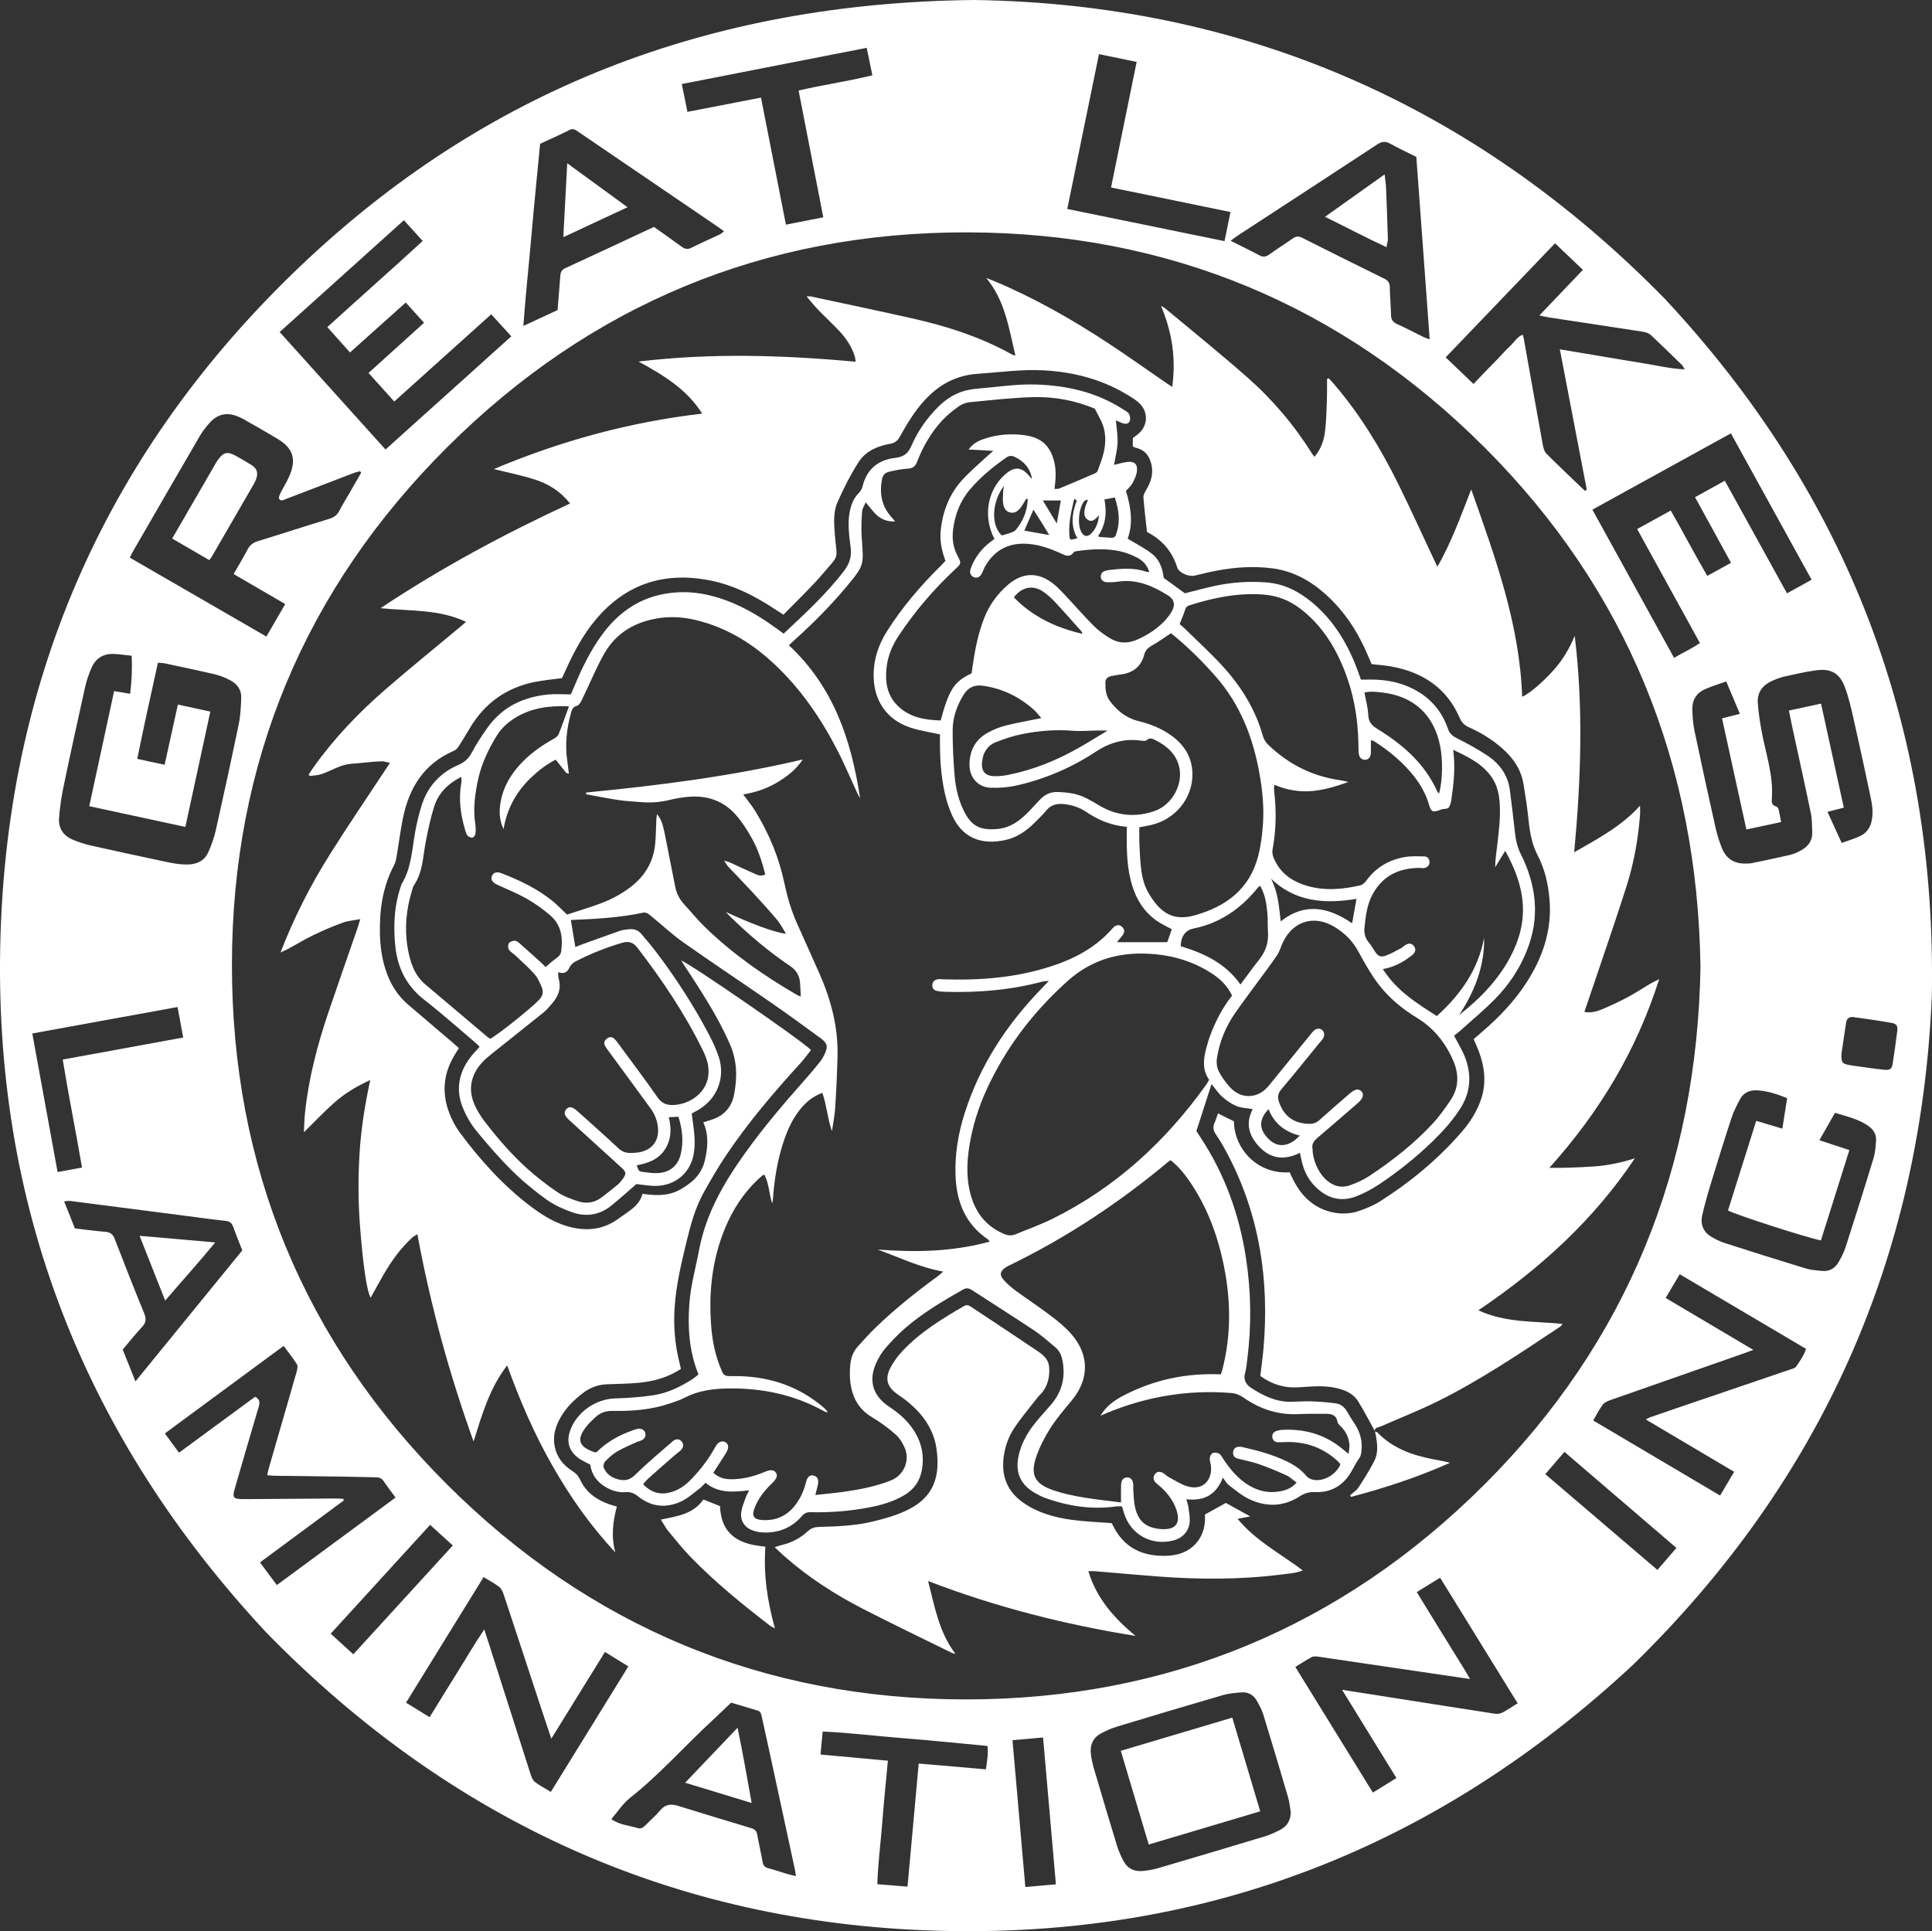 <?xml version="1.0" encoding="UTF-8"?> <svg xmlns="http://www.w3.org/2000/svg" id="Layer_1" width="594.77" height="594.59" viewBox="0 0 594.77 594.59"><rect x="0" y="0" width="594.77" height="594.59" fill="#333333" stroke="none"/><path d="M423.3,440.69c-1.71-3.06-3.3-6.18-5.15-9.16-1.67-2.7-4.46-3.73-7.45-4.31-3.67-.7-7.33-.32-11-.08-4.32,.28-8.19-.93-11.71-3.51,.33-2.81,.73-5.57,.97-8.34,1.83-20.9-1.11-40.95-10.93-59.72-1.11-2.12-2.29-4.22-3.65-6.19-.88-1.27-1.08-2.38-.44-3.76,.4-.86,.66-1.78,1.02-2.81,1.72,.85,3.33,1.65,4.91,2.43,.07,8.55,7.33,16.4,17.14,15.69,.42,.87,.84,1.81,1.32,2.72,2.5,4.74,6.09,8.18,11.42,9.5,3.02,.75,6.06,.63,8.97-.43,2.09-.76,4.2-1.61,6.07-2.8,9.37-5.94,17.85-12.95,25.14-21.34,2.58-2.98,4.7-6.26,5.99-10.03,1.73-5.09,1.16-10.08-.71-14.99-.45-1.19-1-2.34-1.54-3.6,1.51-1.32,3.02-2.62,4.5-3.94,5.02-4.52,9.46-9.53,12.92-15.36,4.34-7.33,6.66-15.18,5.93-23.78-.4-4.74-1.46-9.36-3.66-13.56-2.03-3.89-2.51-8-2.95-12.22-.34-3.25-.87-6.48-1.4-9.71-.73-4.47-3.14-7.97-6.47-10.91-3.08-2.72-6.54-4.87-10.28-6.54-1.4-.63-2.27-1.46-2.89-2.9-4.04-9.35-11.55-14.16-21.3-15.88-1.88-.33-3.79-.45-5.82-.68-.28-.66-.6-1.38-.9-2.11-3.04-7.32-7.18-13.91-13.11-19.26-4.73-4.27-10.11-7.29-16.52-8.12-5.67-.74-11.33-.38-16.95,.67-2.35,.44-4.68,1.02-7.01,1.57-1.74,.41-4.84-.86-5.35-2.51-1.58-5.13-4.9-8.69-9.31-10.93-.4-3.73-.83-7.2-1.1-10.68-.05-.69,.39-1.49,.78-2.14,1.41-2.33,2.29-4.78,1.78-7.52-.52-2.78-1.91-4.9-4.89-5.59-.3-.07-.58-.24-.93-.39v-2.62c.55-.4,1.09-.76,1.58-1.16,3.21-2.66,3.3-7.05,.16-9.81-.78-.68-1.67-1.24-2.54-1.79-8.1-5.13-17.04-7.53-26.53-8.06-6.81-.38-13.55,.6-20.33,1.05-8.26,.55-14.07,4.75-18.77,10.97-1.97,2.6-3.64,5.45-5.23,8.3-.73,1.3-1.47,2.01-3.01,2.28-3.88,.69-7.56,2.23-9.72,5.6-2.51,3.92-4.64,8.12-6.52,12.39-1.36,3.1-1.08,6.58-.82,9.94,.65,8.11,1.62,5.82-3.8,12.19-3.72,4.36-7.94,8.29-12.02,12.5-.99-.63-1.72-1.07-2.43-1.55-6.44-4.29-13.26-7.75-20.94-9.14-13.62-2.47-25.13,1.32-34.19,11.94-4.08,4.78-7,10.29-9.56,16-.36,.79-.73,1.58-1.06,2.29-2.9,.4-5.69,.62-8.42,1.18-8.69,1.77-15.34,6.48-19.89,14.13-1.18,1.99-2.38,3.98-3.64,5.92-.32,.5-.87,.94-1.42,1.18-9.24,4-13.78,11.52-15.65,20.98-.77,3.91-1.27,7.88-1.94,11.81-.14,.85-.38,1.72-.78,2.48-3.45,6.55-4.45,13.61-4.31,20.89,.07,3.76,.56,7.48,1.71,11.09,1.37,4.28,3.59,8,7.05,10.93,4.57,3.88,9.13,7.78,13.69,11.67,.6,.51,1.18,1.04,1.87,1.65-.42,.67-.79,1.26-1.16,1.86-3.69,5.91-4.24,12.13-1.63,18.56,.77,1.91,1.75,3.8,2.97,5.45,6.3,8.52,13.34,16.35,21.82,22.79,3.97,3.01,8.19,5.6,13.16,6.64,4.92,1.03,9.54,.36,13.71-2.6,.98-.69,1.95-1.39,2.94-2.08,2.05-1.44,3.97-2.98,4.71-5.75,4.05,.57,7.99,.75,11.67-1.36,3.6-2.06,6.5-4.58,7.5-8.85,.92-3.95,1.33-7.85-.45-11.79,.97-.31,1.79-.57,2.61-.84,3.74-1.23,6.08-3.78,6.84-7.63,1.05-5.27,.98-10.45-1.22-15.51-2.4-5.51-5.37-10.71-8.55-15.79-2.12-3.38-4.33-6.71-6.51-10.07,2.34,.67,36.67,24.29,39.99,27.56-1.06,1.33-2.08,2.76-3.25,4.04-8.19,8.99-16.08,18.23-22.87,28.34-2.45,3.64-4.65,7.45-6.8,11.28-2.6,4.63-4.03,9.69-5.28,14.84-1.65,6.83-3.31,13.64-3.79,20.7-.39,5.8,.08,11.48,1.5,17.1,.15,.61,.28,1.23,.43,1.89-3.99,2.61-8.34,3.83-12.91,4.26-3.34,.32-6.7,.33-10.05,.48-2.64,.12-4.98,1.01-7.08,2.6-2.77,2.09-5.23,4.49-6.96,7.51-1.58,2.75-2.49,5.68-1.87,8.94,.65,3.36,2.59,5.81,5.39,7.59,1.12,.71,1.9,1.52,2.47,2.75,1.78,3.86,4.98,6.14,8.89,7.52,.74,.26,1.5,.45,2.4,.72-1.24,4.72-1.81,9.36-.46,14.12-7.66-8.17-14.01-17.23-19.51-26.93-5.48-9.66-9.89-19.81-13.79-30.65-5.53,7.18-7.78,15.32-10.35,23.42-7.46-20.73-13.25-41.87-17.3-63.82-.66,.44-1.19,.71-1.62,1.09-3.52,3.21-6.26,7.04-8.65,11.13-1.4,2.41-2.72,4.86-4.11,7.34-1.21-1.97-2.4-10.59-3.28-22.08-.57-7.43-.59-14.85-.14-22.28,.45-7.48,1.61-14.88,3.3-22.67-4.31,1.99-7.97,4.21-11.17,7.06-3.13,2.8-6.03,5.86-9.26,9.04,.11-2.06,.13-4.01,.33-5.94,1.12-10.7,3.84-21.03,7.28-31.19,2.92-8.62,5.95-17.2,8.92-25.8,.25-.74,.46-1.49,.82-2.69-2.04,.39-3.81,.49-5.4,1.08-3.06,1.12-6.08,2.41-9.02,3.83-2.59,1.24-5.05,2.76-7.57,4.13-.67,.36-1.38,.66-2.57,1.23,4.25-10.95,9.32-20.87,15.27-30.31,5.91-9.38,12.16-18.55,18.42-28.05-.85-.18-1.73-.55-2.6-.51-2.23,.08-4.45,.34-6.67,.54-1.27,.11-2.55,.18-3.81,.39-.92,.16-1.84,.45-2.71,.8-1.78,.71-3.48,1.61-5.29,2.22-1.15,.39-2.43,.39-3.66,.57-.09-.16-.17-.32-.26-.48,.47-.7,.92-1.42,1.41-2.11,6.34-8.91,13.83-16.78,22.06-23.93,7.54-6.55,15.32-12.84,22.99-19.24,.6-.5,1.2-1.02,1.97-1.69-8.3-3.96-17.13-3.26-26.31-4.22,18.82-12.52,38.17-22.88,58.34-32.23-2.93-3.7-6.57-5.99-10.7-7.33-4.07-1.32-8.3-2.15-12.74-3.27,20.58-8.67,41.76-14.47,64.12-17.07-4.87-7.67-12.11-11.93-19.61-16.03,22.26-2.67,44.44-2.01,66.86,.06-.11-.68-.14-1.2-.29-1.67-.98-3.12-2.78-5.74-5.01-8.07-2.05-2.14-4.22-4.15-6.27-6.27-1.15-1.19-2.18-2.5-3.56-4.1,.76,0,1.03-.05,1.28,0,10.38,2.23,20.78,4.4,31.14,6.73,10.71,2.41,21.11,5.74,30.76,11.11,.25,.14,.55,.18,1.13,.37-2.04-8.43-3.17-16.91-8.98-23.87,.78,.29,1.56,.57,2.33,.89,12.42,5.21,24.09,11.83,35.31,19.23,5.87,3.87,11.61,7.95,17.4,11.93,.64,.44,1.3,.87,2.21,1.47,1.17-8.67,.02-16.73-3.45-24.91,.62,.31,.88,.39,1.07,.55,8.46,7.07,17.06,13.99,25.34,21.27,7.84,6.89,14.57,14.81,20.12,23.68,.16,.26,.37,.49,.7,.93,2.01-2.34,2.92-5.02,3.26-7.83,.38-3.08,.44-6.2,.56-9.31,.09-2.28,.04-4.56,.06-6.84,.18-.06,.36-.12,.55-.18,.56,.62,1.14,1.23,1.68,1.87,8,9.35,14.33,19.79,19.76,30.79,3.64,7.38,7.04,14.87,10.54,22.31,.4,.86,.81,1.71,1.44,3.02,2.26-3.94,3.98-7.73,5.59-11.57,1.64-3.89,3.1-7.86,4.82-12.23,7.42,20.97,14.92,41.54,15.68,63.84,2.11-.82,6.4-4.52,9.68-8.19,2.79-3.12,4.91-6.65,6.5-10.58,2.7,22.1,1.94,44.17-.16,66.66,7.42-4.25,14.59-8.04,20.27-14.35,0,.99,.06,1.98-.01,2.97-.57,7.43-1.9,14.75-4.15,21.84-3.18,10.04-6.65,19.99-10.01,29.98-.96,2.86-1.95,5.72-2.97,8.72,2.03,.33,3.74-.12,5.32-.77,2.72-1.12,5.39-2.39,8-3.77,2.4-1.27,4.66-2.79,7-4.17,.73-.43,1.51-.77,2.72-1.39-7.01,22.03-18.38,40.94-33.82,58.1,4.81,.05,9.13-.14,13.46-.41,4.4-.27,8.64-1.19,12.87-2.52-12.68,18.98-29.18,33.97-48.18,46.79,8.4,3.91,17.16,3.31,25.93,4.18-.31,.38-.45,.65-.67,.8-12.38,8.23-24.69,16.58-38.05,23.17-5.65,2.78-11.54,5.08-17.3,7.63-.72,.32-1.88,.21-1.82,1.51l.07-.07Z" fill="#fff"></path><path d="M215.03,423.18c-2.92-7.23-3.35-14.53-2.8-21.93,.42-5.59,1.97-10.99,3-16.47,2.11-11.14,7.6-20.59,14.05-29.62,5.73-8.01,12.09-15.5,18.63-22.85,1.54-1.73,3.02-3.51,4.47-5.32,.59-.74,1.08-1.59,1.49-2.45,1.1-2.31,.84-3.37-1.25-4.9-4.98-3.62-9.94-7.27-14.99-10.77-9.07-6.28-18.27-12.37-27.27-18.73-3.64-2.57-6.9-5.67-10.38-8.48-.49-.4-1.29-.81-1.84-.69-7.3,1.57-14.72,1.97-22.15,2.27-.07,0-.14,.07-.24,.12,.44,2.67,.89,5.34,1.37,8.21,.63-.25,1.27-.52,1.92-.75,3.97-1.43,7.94-2.88,11.94-4.27,.82-.28,1.72-.34,2.59-.44,1.52-.17,2.85,.21,3.87,1.43,1.47,1.79,3.01,3.53,4.41,5.37,6.11,8.03,11.58,16.48,16.29,25.4,1.19,2.25,2.29,4.59,3.1,7,2.16,6.46-.46,13.05-6.35,16.47-.62,.36-1.26,.68-1.94,1.05,.3,2.46,.71,4.89,.86,7.33,.1,1.74,.04,3.53-.27,5.24-1.05,5.71-5.56,9.57-11.44,9.72-2.13,.05-4.26-.37-6.19-.56-2.55,2.21-5.03,4.45-7.61,6.56-3.64,2.98-7.83,3.66-12.18,2.12-2.75-.98-5.53-2.23-7.89-3.92-3.74-2.7-7.36-5.67-10.63-8.92-3.91-3.87-7.54-8.05-11.02-12.32-1.73-2.13-3.16-4.65-4.17-7.21-2.16-5.49-1.15-10.67,2.41-15.34,.82-1.08,1.79-2.04,2.85-3.24-.49-.46-.95-.96-1.47-1.4-5.19-4.39-10.26-8.92-15.62-13.09-5.34-4.16-8.1-9.59-8.84-16.13-.73-6.49-.4-12.93,1.79-19.17,.03-.08,.03-.16,.07-.23,3.03-4.93,3.24-10.58,4.2-16.06,.46-2.67,1.13-5.31,1.9-7.9,1.81-6.02,5.67-10.32,11.42-12.8,1.95-.84,3.22-2.03,4.21-3.93,1.36-2.61,3.01-5.09,4.72-7.49,4.56-6.42,11.03-9.53,18.71-10.26,2.29-.22,4.61-.03,6.97-.03,.43-.97,.75-1.68,1.05-2.4,2.3-5.55,4.9-10.93,8.45-15.82,4.84-6.67,11.07-11.24,19.31-12.73,6.46-1.17,12.73-.31,18.85,1.94,5.75,2.11,10.94,5.23,15.85,8.85,.64,.47,1.29,.93,2.01,1.45,6.59-6.19,13.19-12.23,18.64-19.39,1.64-2.15,2.33-4.33,1.99-7.11-.45-3.62-1-7.29-.29-10.98,.43-2.26,1.23-4.27,2.88-5.93,.47-.48,.89-1.14,1.04-1.78,1.23-5.35,4.76-8.29,10-8.91,2.63-.31,4-1.27,5.05-3.69,1.99-4.56,4.83-8.64,8.4-12.16,3.24-3.2,6.98-5.06,11.65-5.45,6.13-.5,12.22-1.5,18.4-1.3,9.5,.31,18.52,2.36,26.63,7.57,.67,.43,1.49,.8,1.89,1.43,.37,.57,.49,1.51,.3,2.17-.25,.88-1.17,1.05-2,.81-.75-.22-1.46-.6-2.3-.95,.2,2.37,.61,4.63,.52,6.87-.1,2.26-.69,4.5-1.09,6.84,1.41-.32,2.77-.75,4.16-.91,2.08-.24,3.11,.65,2.9,2.73-.13,1.29-.72,2.58-1.34,3.75-.47,.89-1.31,1.59-2.05,2.45,1.5,4.93,2.3,9.92,.53,14.69,2.64,1.62,5.29,2.94,7.57,4.73,2.35,1.85,3.21,4.69,3.52,7.35,2.22,1.62,4.26,3.1,6.52,4.75,2.65-.66,5.65-1.48,8.68-2.16,5.41-1.22,10.91-1.62,16.44-1.19,5.29,.41,9.82,2.68,13.86,6,6.87,5.65,11.22,13.01,14.26,21.24,.3,.82,.58,1.64,.95,2.68,.63,0,1.24,.01,1.85,0,3.95-.1,7.82,.31,11.55,1.7,6.53,2.43,11.11,6.84,13.4,13.44,.52,1.5,1.37,2.22,2.76,2.92,3.27,1.64,6.52,3.4,9.55,5.45,3.71,2.51,6.18,6,6.76,10.59,.57,4.51,1.13,9.03,1.62,13.55,.24,2.17,.8,4.21,1.78,6.17,2.23,4.46,3.74,9.13,4.2,14.15,.49,5.38-.4,10.5-2.38,15.47-2.24,5.65-5.58,10.63-9.82,14.93-3.41,3.46-7.18,6.58-10.8,9.84-.53,.48-1.11,.89-1.79,1.43,.32,.59,.63,1.11,.91,1.66,.83,1.63,1.8,3.22,2.45,4.92,2.15,5.57,1.75,10.93-1.55,16.02-2.41,3.72-5.35,6.96-8.52,10.03-5.07,4.9-10.57,9.29-16.43,13.19-2.17,1.45-4.54,2.7-6.98,3.64-5.07,1.96-9.41,.41-13.01-3.43-1.89-2.02-3.06-4.47-3.71-7.16-.21-.85-.38-1.71-.62-2.8-4.69,2.34-8.96,1.95-12.59-1.96-3.11-3.35-4.23-7.09-1.94-11.51-1.75-.3-3.45-.32-4.91-.91-1.59-.64-3.08-1.67-4.38-2.81-1.23-1.08-2.16-2.51-3.38-3.98-1.57,4.86-3.08,9.54-4.66,14.44,.3,.48,.71,1.16,1.15,1.81,7.55,11.37,12.06,23.9,14.12,37.35,1.6,10.41,1.71,20.84,.38,31.28-.17,1.35-.28,2.72-.65,4.02-.57,2.02,.16,3.53,1.74,4.56,3.78,2.47,7.78,4.44,12.47,4.36,2.08-.04,4.16-.22,6.23-.14,2.54,.1,5.09,.28,7.6,.65,1.45,.21,2.58,1.18,3.35,2.5,.75,1.3,1.53,2.58,2.36,3.83,1.66,2.49,2.38,5.22,2.07,8.18-.08,.78-.19,1.68-.63,2.27-1.33,1.79-2.15,3.9-3.44,5.66-2.47,3.37-5.99,5.04-10.17,4.85-1.85-.09-3.25,.32-4.82,1.33-4.96,3.2-10.29,3.33-15.54,.82-2.27-1.08-4.24-2.8-6.28-4.32-.62-.46-.99-1.24-1.8-2.28-2.12,5.54-6.01,7.22-11.24,6.66,.26,.96,.53,1.69,.64,2.45,.2,1.41,.47,2.85,.41,4.26-.13,2.99-2.1,5.21-5.02,5.97-6.79,1.76-13.22-1.83-15.25-8.52-.18-.61-.36-1.22-.58-1.98-.51,0-1.05-.06-1.57,0-7.61,1.09-14.97-.02-22.14-2.61-.9-.32-1.76-.77-2.6-1.22-5.09-2.74-6.83-6.81-5.36-12.44,.82-3.14,2.31-5.97,4.26-8.52,1.65-2.15,3.47-4.17,5.28-6.2,3.69-4.12,4.86-8.86,3.73-14.24-.33-1.56-1.05-2.86-2.25-3.85-2.09-1.73-4.12-3.57-6.38-5.07-6.32-4.21-12.74-8.25-19.1-12.39-.95-.62-1.74-.82-2.83-.2-6.26,3.55-12.46,7.22-17.91,11.97-2.16,1.88-4.16,3.98-6.03,6.15-1.13,1.31-2.03,2.88-2.76,4.46-2.45,5.33-1.08,10.1,3.81,13.36,2.61,1.75,5.04,3.69,6.92,6.22,2.95,3.96,4.19,8.32,3.33,13.29-.6,3.5-2.38,6.03-5.36,7.81-3.41,2.05-7.17,3.11-11.03,3.84-5.91,1.12-11.88,1.59-17.89,1.44-1.14-.03-1.89,.3-2.64,1.17-3.19,3.69-7.31,5.31-12.15,5.06-1.1-.06-2.23-.29-3.25-.7-2.46-.99-3.72-3.15-3.27-5.76,.25-1.47,.86-2.89,1.36-4.32,.23-.66,.59-1.27,1.04-2.19-4.81,.56-9.38,1.01-13.43-2.31-.62,.6-1.18,1.27-1.85,1.77-1.84,1.38-3.59,3.01-5.64,3.97-4.64,2.15-9.21,1.71-13.27-1.57-1.19-.96-2.34-1.43-3.9-1.3-2.11,.18-4.12-.42-5.96-1.49-2.72-1.57-4.44-3.84-4.84-6.96-1.13-.61-2.23-1.1-3.23-1.75-3.3-2.15-4.28-5.26-2.91-8.95,2.1-5.62,7.85-9.53,13.82-9.7,3.9-.11,7.82-.4,11.68-.97,4.31-.64,8.22-2.53,11.9-4.85,.66-.42,1.26-.95,2.04-1.56Zm4.61,30.33c1.83,1.48,3.17,1.95,5.69,1.93,3.49-.02,6.79-.89,9.99-2.22,1.91-.79,2.84-.74,3.5,.14,.7,.93,.34,1.9-1.23,3.41-2.33,2.24-4.3,4.75-5.4,7.82-.77,2.17-.07,3.2,2.21,3.39,4.32,.36,7.84-1.18,10.47-4.63,1.62-2.13,2.66-4.53,3.3-7.12,.38-1.53,1.16-2.15,2.24-1.94,1.2,.23,1.72,1.26,1.38,2.82-.21,.96-.47,1.92-.79,3.18,3.07-.34,5.77-.57,8.44-.94,5.07-.71,10.1-1.65,14.88-3.56,3.95-1.58,5.92-6.19,4.17-10.1-.67-1.5-1.62-3.03-2.83-4.09-2.21-1.93-4.61-3.71-7.13-5.2-3.23-1.92-5.27-4.59-6.23-8.14-.74-2.73-.8-5.52-.51-8.33,.21-2.05,.94-3.88,2.33-5.41,1.83-2.01,3.63-4.05,5.59-5.93,5.95-5.71,12.38-10.85,19.04-15.7,.53-.38,1-.84,1.63-1.38-7.29-1.3-13.59-4.41-20.19-6.79,11.6,.89,23.06,.7,34.5-2.44-.3-.37-.4-.59-.57-.7-6.97-4.73-9.67-11.58-9.96-19.7-.23-6.55,.83-12.89,2.8-19.1,4.68-14.78,12.96-27.35,23.68-38.41,.65-.67,1.29-1.36,2.25-2.38-.99,.12-1.52,.11-2.01,.24-9.81,2.62-19.82,3.43-29.94,3.13-.8-.02-1.6-.09-2.38-.23-.97-.18-1.57-.77-1.55-1.82,.01-.99,.72-1.72,1.84-1.83,.55-.06,1.12,.03,1.68,.04,9.79,.33,19.49-.29,29.01-2.82,8.79-2.33,16.9-5.89,23.03-12.95,.1-.12,.21-.24,.33-.34,.95-.76,1.76-.76,2.57,0,.77,.72,.83,1.55,.1,2.56-.5,.69-1.07,1.32-1.72,2.11h15.5c.45-1.28,.96-2.73,1.39-3.98-1.62-.89-3.16-1.58-4.52-2.52-4.59-3.17-7.01-7.74-8.25-13.05-1.06-4.56-1.13-9.18-1.09-13.82,0-.68,0-1.36,0-2.14-4.78-.39-8.75-2.08-12.47-4.59-2.13-1.44-4.59-2.22-7.2-2.43-2.03-.16-3.75,.32-5.12,1.98-1.17,1.41-2.49,2.71-3.8,3.99-2.44,2.37-5.21,4.28-8.57,5.06-7.49,1.73-13.47-.52-16.64-7.62-.68-1.53-1.27-3.11-1.71-4.72-1.54-5.67-1.99-11.47-2-17.32,0-1.01,0-2.02,0-2.81-3.24-.72-6.19-1.14-8.97-2.05-8.93-2.94-12.15-10.46-11.34-18.55,.42-4.15,1.91-7.89,4.13-11.37,4.67-7.32,10.27-13.86,16.43-19.95,.5-.49,.97-1.01,1.44-1.51-1.14-3.09-1.79-6.13-1.47-9.29,.61-5.96,2.69-11.37,6.79-15.8,2.32-2.51,4.97-4.73,7.47-7.08,.49-.46,1.02-.89,1.94-1.7-2.77-.15-5.02-.27-7.62-.41,1.34-1.81,2.94-2.65,4.66-3.24,4.15-1.42,8.41-1.77,12.77-1.14,4.95,.72,7.7,3.2,8.92,8.05,.69,2.75,.49,5.51,.11,8.46,.6-.04,1.09,.04,1.48-.13,3.68-1.53,7.36-3.09,11.02-4.68,.33-.14,.68-.47,.8-.8,.63-1.72,1.3-3.44,1.75-5.21,.93-3.67,.84-7.28-.99-10.71-.55-1.03-1.09-2.08-1.66-3.18-6.01-2.51-12.39-3.72-18.89-3.55-6.54,.17-13.06,.94-19.58,1.56-1.15,.11-2.39,.57-3.33,1.23-1.81,1.29-3.59,2.69-5.1,4.31-3.46,3.72-5.98,8.09-7.81,12.82-.58,1.5-1.41,2.04-3,2.12-1.89,.09-3.78,.52-5.64,.94-1.25,.28-1.96,1.11-2.2,2.5-.74,4.26-.04,8.1,2.9,11.4,.36,.4,.69,.82,1.18,1.4-2.18,.1-3.94-.54-5.34-1.69-1.35-1.11-2.35-2.63-3.71-4.21-.4,.98-1.04,1.89-1.11,2.83-.19,2.53-.3,5.09-.14,7.62,.55,8.73,1.15,8.59-4.64,15.5-4.83,5.77-10.11,11.12-15.7,16.15-.69,.62-1.35,1.25-2.07,1.92,13.82,12.84,19.24,29.31,21.92,47.05-.55-.79-.91-1.66-1.3-2.52-1.91-4.13-3.68-8.34-5.77-12.37-5.07-9.78-11.23-18.79-19.32-26.37-5.9-5.53-12.54-9.87-20.27-12.44-4.92-1.63-9.94-2.5-15.11-1.73-7.25,1.07-13.24,4.41-16.93,10.87-2.57,4.49-4.51,9.33-6.78,13.99-.4,.81-.94,1.95-1.64,2.14-1.3,.34-1.59,1.18-1.86,2.18-1.38,4.9-1.89,9.87-1.14,14.93,.18,1.22,.31,2.45,.47,3.81-.42-.14-.71-.14-.83-.29-1.06-1.29-2.08-2.6-3.21-4.03-2.86,1.42-5.36,3.38-7.66,5.59-4.51,4.32-7.36,9.55-8.4,15.79-1.06-2.22-1.34-4.45-1.12-6.77,.47-4.88,2.58-9.01,5.77-12.65,2.98-3.41,6.59-6.02,10.53-8.23,.66-.37,1.47-.87,1.74-1.51,1.14-2.77,2.1-5.62,3.21-8.65-6-.24-11.54,.44-16.57,3.56-2.27,1.41-4.25,3.19-5.64,5.46-2.54,4.16-4.64,8.47-5.72,13.33-1.03,4.67-1.62,9.26-.9,14,.14,.94,.16,1.92,.04,2.86-.05,.45-.47,1.1-.85,1.2-.43,.12-1.11-.15-1.47-.48-.38-.35-.58-.94-.74-1.47-1.49-4.87-2.21-9.81-1.28-14.89,.09-.52,.01-1.07,.01-1.84-4.11,2.05-7.07,4.98-8.4,9.21-1.08,3.41-1.81,6.94-2.51,10.46-.93,4.66-.88,9.57-3.7,13.73-.3,.45-.42,1.03-.58,1.57-1.77,5.74-2.36,11.58-1.37,17.52,.72,4.3,1.95,8.44,5.47,11.42,6.41,5.42,12.82,10.84,19.24,16.25,.24,.2,.53,.34,.77,.49,3.28-1.95,12.51-9.42,15-12,1.08-1.12,1.42-2.38,.88-3.72-.59-1.46-1.25-3.01-2.27-4.17-1.84-2.09-3.96-3.92-5.98-5.84-.63-.6-1.49-1.04-1.93-1.75-.3-.49-.32-1.47-.01-1.94,.31-.47,1.16-.75,1.79-.78,.47-.03,1.04,.38,1.45,.74,2.28,2,4.52,4.03,6.77,6.06,.5,.45,.95,.96,1.29,1.3,1.24-1.03,2.23-1.95,3.34-2.72,.77-.54,1.32-1.13,1.46-2.06,.63-4.26,.05-8.23-3.39-11.17-2.23-1.91-4.67-3.65-7.22-5.1-2.91-1.65-6.04-2.9-9.08-4.3-1.48-.68-2.07-1.64-1.6-2.72,.44-1.02,1.45-1.37,2.84-.84,5.69,2.19,11.16,4.8,15.92,8.68,1.47,1.2,2.77,2.6,4.34,4.08,3.26-1.07,6.62-2.07,9.91-3.27,3.54-1.29,6.87-3.02,9.86-5.36,4.31-3.37,6.87-7.74,7.38-13.2,.24-2.54,.24-5.1,.36-7.65,.02-.49,.13-.97,.19-1.46,.87,1.04,1.39,2.11,1.71,3.23,.43,1.53,.74,3.1,1.05,4.67,.97,4.85,1.89,9.71,2.87,14.56,.4,1.99,1.3,3.76,2.69,5.27,2.16,2.36,4.18,4.85,6.47,7.07,8.47,8.24,18.1,14.95,28.29,20.87,.25,.15,.53,.23,1.18,.51-.08-1.64-.1-2.96-.22-4.28-.19-2.18-1.12-3.82-3.04-5.11-6.71-4.53-12.86-9.75-18.64-15.42-.4-.39-.76-.82-1.14-1.22,7.71,3.57,14.89,6.29,18.51,6.7-.99-1.57-1.74-3.08-2.79-4.32-2.52-2.99-5.16-5.89-7.81-8.76-2.33-2.53-4.75-4.97-7.1-7.48-.53-.57-.91-1.28-1.36-1.92,1.12,.16,1.89,.58,2.69,.94,2.32,1.07,4.63,2.15,6.97,3.17,.93,.4,1.94,.71,3,.08-.97-3.86-2.17-7.6-4.08-11.02-1.39-2.49-2.95-4.96-4.81-7.12-3.8-4.4-8.8-6.22-14.59-5.75-1.82,.15-3.66,.41-5.44,.86-3.06,.78-6.13,1.06-9.27,.79-2.31-.2-4.63-.29-6.92-.63-3.37-.5-6.71-1.19-10.06-1.8,.01-.18,.03-.36,.04-.53,22.22-2.16,44.34-4.93,66.69-10.17-2.36,3.47-5.23,5.52-8.32,7.31-3.1,1.8-6.47,2.86-10.03,3.45,1.31,1.78,2.59,3.31,3.63,5,4.28,6.92,7.37,14.34,9.05,22.31,.88,4.16,2.05,8.21,3.76,12.1,2.32,5.26,4.72,10.49,7.04,15.75,3.58,8.13,5.8,16.58,5.56,25.54-.14,5.27-.38,10.53-.72,15.79-.15,2.41-.65,4.79-.99,7.18-1.38-3.86-1.6-7.89-2.95-11.79-3.15,1.15-5.38,3.13-7.24,5.59-2.05,2.7-3.45,5.74-4.54,8.94-1.98,5.78-2.98,11.75-3.41,17.83-.04,.58-.17,1.15-.25,1.72-1-2.98-.96-6.12-2.41-8.88-.32,.12-.49,.14-.6,.23-.49,.41-.97,.83-1.44,1.27-4.42,4.2-7.65,9.2-9.99,14.79-4.21,10.04-5.23,20.53-4.27,31.26,.36,3.98,1.19,7.89,2.68,11.64,1.13,2.84,1.12,2.84,4.07,2.83,.72,0,1.44-.01,2.16,.01,9.67,.32,18.32,3.36,25.7,9.72,.42,.36,.76,.81,1.21,1.3-.32,.06-.4,.1-.46,.08-.29-.12-.59-.25-.86-.4-9.19-5.06-19.09-7.1-29.52-6.91-4.6,.08-9.07,.67-13.23,2.84-1.41,.73-2.95,1.22-4.46,1.74-5.75,1.98-11.72,2.43-17.74,2.32-2.06-.04-3.77,.56-5.24,1.92-.94,.87-1.88,1.75-2.68,2.73-3.3,4.07-2.6,6.39,2.41,8.09,.14,.05,.31-.02,.59-.04,3.1-3.09,6.9-5.23,11.1-6.7,.53-.18,1.06-.39,1.6-.49,1.06-.19,2.05,.36,2.28,1.26,.25,.98-.13,1.75-.99,2.22-.48,.27-1.06,.35-1.57,.58-2.02,.94-4.11,1.78-6.03,2.9-1.36,.79-2.56,1.9-3.68,3.02-.41,.41-.72,1.37-.53,1.88,.79,2.1,2.5,3.24,4.64,3.75,1.89,.45,3.39,.18,4.96-1.34,3.71-3.62,7.68-6.99,11.61-10.38,1.13-.98,2.21-.8,2.92,.17,.61,.84,.43,1.82-.57,2.73-.53,.48-1.14,.88-1.68,1.35-2.71,2.37-5.42,4.73-8.1,7.13-.58,.51-1.04,1.15-1.64,1.82,2.31,2.31,4.81,3.29,7.92,2.59,2.51-.56,4.58-1.83,6.37-3.61,2.9-2.89,5.42-6.08,7.47-9.63,.28-.48,.53-.99,.85-1.45,.73-1.03,1.78-1.36,2.68-.89,.91,.47,1.16,1.51,.59,2.71-.24,.5-.55,.98-.85,1.45-1.12,1.74-2.24,3.48-3.43,5.33Zm206.04-155.21c4.16,6.68,10.46,10.55,16.64,14.54,7.31-6.6,12.74-14.26,14.57-24.13,.17,8.82-2.95,16.57-7.71,23.83,6.32-4.96,11.83-10.57,15.65-17.66,2.82-5.23,4.39-10.81,3.94-16.79-.43-5.76-2.56-11-5.38-16.13-1.06,1.73-2.08,3.38-3.09,5.04,0-2.53,.42-4.85,.68-7.19,.35-3.17,.76-6.36,.78-9.54,.02-3.59-.24-7.3-2.18-10.42-2.77-4.45-7.32-6.68-12.21-8.99,.7,5.35,.18,10.26-.54,15.16-.14,.92-.33,1.97-.88,2.65-.37,.45-1.42,.34-2.16,.5-.15,.03-.28,.16-.43,.21-2.34,.79-2.77,.63-3.44-1.65-.94-3.19-2.5-6.04-4.54-8.64-3.45-4.39-7.68-7.88-12.36-10.88-.24-.15-.56-.18-1-.31,0,1.52,.07,2.87-.02,4.2-.08,1.14-.89,1.87-1.83,1.83-1.02-.05-1.64-.68-1.81-1.62-.16-.86-.14-1.75-.15-2.63-.09-8.55-1.56-16.84-4.92-24.74-2.92-6.87-6.96-12.93-12.97-17.52-3.38-2.59-7.16-4.07-11.46-4.37-7.8-.56-15.26,.96-22.62,3.3-.76,.24-1.17,.59-1.41,1.4-.44,1.44-1.07,2.82-1.68,4.4,.47,.41,1.09,.89,1.65,1.45,4.04,3.98,8.27,7.79,12.04,12,5.48,6.12,9.73,13.05,11.97,21.08,.26,.94,.87,1.9,1.58,2.59,6.28,6.06,13.72,9.8,22.41,10.98,.61,.08,1.2,.27,2.29,.51-3.76,1.38-7.11,2.33-10.57,2.73-4.18,.48-8.25-.18-12.13-1.85-.1,.36-.18,.52-.18,.67,0,.4,0,.8,.04,1.2,.72,6.07,.62,12.11-.5,18.13-.15,.79,.04,1.74,.35,2.5,1.92,4.65,5.64,7.25,10.29,8.6,5.44,1.58,10.93,1.11,16.36-.15,.74-.17,1.48-.9,1.96-1.56,2.95-4.01,6.96-6.33,11.78-7.16,1.94-.34,3.98-.23,5.97-.19,.99,.02,1.58,.72,1.61,1.75,.03,1-.69,1.74-1.81,1.85-.47,.04-.96-.08-1.43-.07-6.1,.1-10.97,2.32-14.11,7.84-1.89,3.32-2.28,6.93-2.67,10.58-.19,1.75,.26,3.29,1.43,4.66,.67,.79,1.17,1.71,1.74,2.58,.98,1.5,1.73,1.94,3.39,1.36,1.64-.58,3.16-1.49,4.7-2.3,.56-.3,1.01-.79,1.57-1.1,.86-.48,1.71-.4,2.36,.4,.63,.79,.62,1.64-.06,2.4-.37,.41-.83,.74-1.28,1.08-2.4,1.79-5.02,3.11-8.21,3.65Zm-65.32,58.92c-.35,.22-.49,.3-.61,.4-15.08,12.62-31.35,23.4-49.06,32-.36,.17-.72,.35-1.05,.57-1.78,1.17-2.04,2.35-.61,3.94,1.11,1.24,2.41,2.34,3.75,3.33,3.61,2.64,7.36,5.1,10.92,7.81,2.21,1.68,4.41,3.5,6.21,5.59,5.55,6.44,5.39,13.95-.07,20.45-2.26,2.69-4.54,5.4-6.44,8.34-1.71,2.66-3.2,5.55-4.27,8.53-2.09,5.83-.68,8.67,5.18,10.67,2.93,1,6.01,1.64,9.07,2.17,3.82,.66,7.7,1.03,11.73,1.56,0-2.06-.05-3.8,.02-5.54,.06-1.38,.73-2.09,1.79-2.14,1.17-.05,1.87,.72,1.96,2.2,.03,.56-.04,1.12,0,1.68,.15,1.74,.16,3.53,.53,5.22,.98,4.44,3.51,6.48,8.06,6.79,4.5,.3,6.09-1.76,4.66-6.04-.13-.38-.28-.75-.44-1.11-1.01-2.22-2.47-4.1-4.27-5.73-.53-.48-1.11-.92-1.62-1.42-.81-.78-.89-1.68-.27-2.59,.57-.84,1.53-.97,2.55-.36,.61,.37,1.12,.92,1.75,1.26,1.89,1,3.73,2.25,5.76,2.84,5.13,1.49,7.81-2.5,7.15-6.63-.11-.71-.39-1.43-.3-2.12,.06-.55,.44-1.32,.88-1.5,.56-.23,1.43-.16,1.96,.15,.57,.33,.93,1.07,1.32,1.66,1.85,2.83,3.96,5.42,6.75,7.39,2.77,1.95,5.81,3.04,9.22,2.76,2.38-.2,4.67-.74,6.6-2.88-1.16-.83-2.09-1.75-3.21-2.26-2.75-1.25-5.56-2.42-8.41-3.42-2.1-.73-4.32-1.13-6.48-1.7-1.09-.29-1.6-1.01-1.43-2.14,.15-1.03,.85-1.54,2.07-1.51,.24,0,.48,.04,.71,.09,4.69,1.04,9.31,2.3,13.66,4.38,2.32,1.11,4.44,2.5,6.1,4.54,.49,.6,1.4,1.04,2.19,1.18,3.17,.58,6.98-1.67,8.26-4.73-.08-.14-.13-.3-.23-.41-.21-.24-.43-.48-.66-.69-4.46-4.09-9.75-5.96-15.77-5.81-.88,.02-1.76,.1-2.63,.06-.9-.05-1.5-.58-1.64-1.47-.15-1,.32-1.71,1.29-2.01,.53-.16,1.09-.3,1.64-.33,6.8-.38,12.98,1.3,18.35,5.62,.61,.49,1.22,.98,2.2,1.78,.11-1.26,.34-2.17,.24-3.05-.24-2.03-1.08-3.82-2.54-5.3-.44-.45-1.03-.95-1.12-1.5-.34-2.07-1.76-2.49-3.48-2.49-2.87,0-5.75-.04-8.62,.09-6.25,.29-11.83-1.58-16.88-5.11-1.16-.81-2.34-1.28-3.73-1.39-13.23-1.06-25.96,1.06-38.21,6.11-.69,.28-1.37,.58-2.05,.88,1.68-2.84,4.13-4.64,6.82-6.07,9.45-4.99,19.55-7.12,30.25-6.66,.18-.58,.36-1.11,.5-1.64,2.77-10.9,2.55-21.84,.21-32.76-1.91-8.9-5.08-17.31-10.24-24.88-1.67-2.45-3.53-4.73-5.93-6.65Zm18.94-50.7c-1.68-3.48-4.29-5.67-7.27-7.46-6.33-3.8-13.24-5.43-20.58-5.47-8.65-.04-16.24,2.58-22.78,8.45-9.94,8.91-18.01,19.2-23.88,31.18-2.72,5.54-4.8,11.31-5.97,17.38-1.06,5.44-1.52,10.92-.22,16.39,1.42,5.94,4.65,10.42,10.41,12.89,1.25,.54,2.41,.66,3.67,.13,3.75-1.58,7.61-2.92,11.25-4.72,19.49-9.63,34.97-23.89,47.51-41.49,.27-.38,.48-.82,.79-1.35-2.19-3.1-1.76-6.47-.84-9.86,.36-1.31,.72-2.62,1.2-3.88,1.65-4.35,3.76-8.45,6.71-12.19Zm24.75,46.98c.02,3.35,1.53,7.04,3.75,9.3,2.2,2.23,4.86,3.18,7.86,2.11,2.09-.74,4.16-1.69,6-2.91,7-4.66,13.62-9.83,19.35-16.01,2.05-2.21,3.83-4.71,5.52-7.21,2.57-3.81,2.69-7.9,.9-12.09-2.38-5.59-6.01-10.14-11.24-13.33-4.69-2.86-8.86-6.32-12.13-10.74-2.27-3.06-4.13-6.43-5.94-9.75-1.78-3.27-4.22-5.6-7.21-7.44-6.36-3.91-12.91-1.86-16.05,4.87-.57,1.22-.91,2.58-1.64,3.69-1.63,2.46-3.43,4.8-5.17,7.19-2.59,3.55-5.25,7.05-7.76,10.65-2.96,4.25-4.91,8.97-5.67,14.1-.19,1.26,0,2.79,.57,3.91,.89,1.76,2.12,3.4,3.44,4.88,3.4,3.81,8.64,3.61,11.88-.34,4.25-5.2,8.48-10.41,12.72-15.61,.4-.49,.78-1.02,1.25-1.45,.82-.75,1.93-.8,2.59-.15,.73,.72,.72,1.6,.28,2.43-.29,.56-.76,1.02-1.17,1.51-3.89,4.77-7.72,9.58-11.71,14.27-1.1,1.29-1.22,2.45-.72,3.92,1.49,4.35,4.53,6.57,9.17,6.72,1.27,.04,2.28-.28,3.25-1.15,3.08-2.78,6.24-5.49,9.38-8.21,1.57-1.36,2.7-1.55,3.55-.66,.91,.95,.55,2.19-1.07,3.6-4.17,3.61-8.32,7.24-12.53,10.8-1.08,.91-1.65,1.9-1.46,3.1Zm-232.22-54.19c.06,.92,0,1.5,.16,2.02,.86,2.91-.08,5.35-1.94,7.53-.88,1.03-1.76,2.09-2.81,2.94-5.22,4.22-10.51,8.35-15.73,12.56-1.36,1.1-2.75,2.24-3.81,3.6-2.96,3.78-3.53,7.99-1.51,12.38,.79,1.73,1.81,3.39,2.97,4.9,4,5.2,8.28,10.18,13.17,14.57,2.91,2.6,6,5.04,9.24,7.21,1.95,1.31,4.27,2.17,6.53,2.88,2.46,.77,4.92,.41,7.06-1.2,1.65-1.25,3.3-2.53,4.88-3.86,.67-.56,1.24-1.25,1.75-1.96,1.09-1.55,.96-2.09-.47-3.38-5.39-4.89-10.77-9.78-16.14-14.69-1.46-1.34-1.7-2.3-.9-3.25,.85-1.01,1.9-.87,3.47,.54,4.22,3.79,8.48,7.55,12.62,11.43,1.09,1.03,2.25,1.45,3.63,1.45,1.03,0,2.09-.05,3.1-.27,3.71-.79,5.75-3.51,5.47-7.29-.17-2.27-.95-4.34-2.32-6.2-4.31-5.86-8.6-11.73-12.89-17.6-.38-.52-.77-1.03-1.08-1.58-.54-.93-.19-1.69,.59-2.29,.73-.56,1.51-.59,2.19,.03,.52,.48,.95,1.07,1.38,1.65,4.02,5.47,8.13,10.89,12,16.47,1.35,1.95,3,2.42,5.09,2.31,.71-.04,1.43-.15,2.13-.32,4.43-1.06,9.45-5.08,8.31-11.9-.28-1.7-.99-3.38-1.76-4.94-5.5-11.15-12.42-21.4-19.98-31.25-1.34-1.74-2.75-2.1-4.75-1.51-5,1.47-9.8,3.4-14.42,5.79-.71,.37-1.42,1.08-1.75,1.8-.7,1.49-1.66,2.08-3.47,1.43Zm188.67-104.35c-2.1,1.37-3.91,2.69-5.86,3.78-1.26,.71-2.04,1.47-2.43,2.96-.9,3.4-3.27,5.37-6.8,5.9-1.11,.16-2.22,.31-3.31,.55-1,.22-1.77,.75-1.8,1.93-.04,2.03,.11,4.04,1.36,5.72,2.25,3.02,5.07,5.29,8.82,6.21,3.6,.88,7.01,2.23,10.04,4.39,3.99,2.84,6.44,6.65,6.57,11.65,.2,7.61-5.27,14.34-12.91,16-1.07,.23-2.16,.42-3.44,.66,0,1.61-.05,3.12,.01,4.62,.09,2.31,.19,4.63,.41,6.93,.28,2.96,.83,5.92,2.31,8.5,3.66,6.37,7.7,8.9,14.29,7.07,9.55-2.65,16.89-8.02,19.54-18.14,.84-3.22,1.27-6.58,1.5-9.91,.36-5.11-.13-10.21-1.01-15.27-1.96-11.22-5.89-21.52-13.53-30.22-4.23-4.81-8.75-9.3-13.79-13.35Zm-61.4,12.38c.16-1.15,.31-2.17,.46-3.2,.69-4.67,1.66-9.27,3.36-13.69,1.58-4.12,4.1-7.59,7.43-10.44,4.48-3.84,9.34-3.93,13.94-.26,1.43,1.14,2.68,2.51,3.93,3.85,2.85,3.03,5.57,6.18,8.5,9.11,1.45,1.45,3.17,2.69,4.93,3.77,2.7,1.66,5.59,1.73,8.49,.43,3.01-1.35,5.79-3.08,8.11-5.46,.94-.96,1.82-2.04,2.48-3.21,1.16-2.03,.79-3.72-1.21-4.96-4.69-2.89-9.62-5.09-15.38-4.19-1.1,.17-2.23,.2-3.35,.17-1.16-.03-1.91-.75-1.92-1.71,0-1.04,.61-1.6,1.56-1.84,.31-.08,.62-.17,.94-.21,3.82-.43,7.64-.8,11.39,.5,.27,.09,.57,.08,1.04,.14-.63-2.16-1.98-3.54-3.68-4.43-1.68-.87-3.5-1.59-5.35-1.99-4.35-.94-8.74-.66-13.12-.06-.38,.05-.91,.11-1.09,.36-1.23,1.75-2.58,1.01-4.01,.35-3.13-1.44-6.37-2.59-9.84-2.9-5.81-.53-10.3,1.63-13.31,6.67-.45,.75-.72,1.6-1.11,2.38-.6,1.18-1.52,1.6-2.52,1.17-.97-.42-1.4-1.4-.95-2.62,1.15-3.14,3.04-5.78,5.66-7.88,.55-.44,1.12-.85,1.66-1.26-3.56-6.79-2.21-14.98,3.2-19.79,2.97-2.64,5.27-2.46,7.69,.62,.16,.2,.35,.38,.68,.73-.49-3.18-2.34-5.41-5.33-6.82-1-.47-1.77-.38-2.65,.24-4.08,2.85-7.89,5.99-11.13,9.79-3.06,3.59-4.62,7.81-5.2,12.41-.34,2.74,.01,5.41,1.33,7.91,1.29,2.45,1.25,2.45-.86,4.42-6.5,6.09-12.25,12.82-17.18,20.25-2.02,3.04-3.4,6.3-3.78,9.98-.46,4.41,.2,8.52,3.52,11.71,3.67,3.53,8.33,4.32,13.15,4.43,2.62-9.62,4.17-11.98,9.51-14.48Zm21.47,13.76c-.85-.96-1.51-1.87-2.32-2.6-4.47-3.97-9.62-6.49-15.58-7.36-2.71-.4-4.69,.55-6.07,2.84-1.98,3.27-3.29,6.83-3.32,10.62-.04,4.78,.21,9.58,.61,14.35,.31,3.66,1.15,7.26,2.78,10.6,2.13,4.37,4.63,6.32,10.68,5.65,3.6-.4,6.4-2.36,8.87-4.83,1.36-1.35,2.61-2.81,3.94-4.19,1.45-1.51,3.23-2.4,5.33-2.33,1.74,.05,3.51,.2,5.21,.56,2.84,.61,5.29,2.16,7.77,3.63,5.32,3.15,11.04,3.69,16.84,1.71,5.78-1.97,9.24-8.76,7.53-14.29-1.11-3.61-3.75-5.84-6.99-7.49-.92-.47-1.79-1.01-2.83-.09-.33,.29-1.07,.24-1.6,.17-5.16-.76-9.76,.55-14.08,3.39-7.47,4.92-15.6,8.41-24.32,10.39-2.61,.59-5.39,.81-8.07,.71-3.83-.14-6.46-3.12-6.49-6.96-.04-4.43,1.78-7.92,5.74-10.05,1.67-.9,3.48-1.66,5.32-2.12,3.54-.88,7.15-1.51,11.06-2.31Zm61.31,82.01c2.05-2.73,3.85-5.26,5.78-7.69,1.97-2.49,2.91-5.23,2.69-8.42-.14-1.99,0-4-.2-5.97-.28-2.82-.66-5.65-2.25-8.34-.35,.33-.59,.5-.78,.73-5.18,6.42-11.61,10.83-19.8,12.49-2.41,.49-3.82,2.52-3.84,5.41,7.06,2.16,13.7,5.14,18.39,11.79Zm61.16-58.82c1.08-4.19,1.18-10.28,.3-14.67-1.93-9.55-8.1-15.25-17.77-16.4-1.79-.21-3.59-.44-5.52,.01,.43,2.41,1.08,4.66,1.17,6.94,.09,2.25,1.23,3.3,2.98,4.37,7.81,4.8,14.52,10.7,18.35,19.31,.06,.13,.22,.21,.48,.44Zm-102.02-19.37c-1.12,0-2.27-.01-3.43,0-2.39,.03-4.8,.28-7.18,.08-5.3-.44-10.55-.02-15.72,1.01-2.79,.56-5.54,1.47-8.19,2.53-2.58,1.03-3.88,3.24-4.17,5.97-.3,2.95,.91,4.41,3.88,4.47,1.58,.04,3.19-.19,4.74-.52,7.48-1.57,14.48-4.42,21.11-8.19,3.02-1.71,5.96-3.56,8.95-5.36Zm76.58,51.83c-4.81,.77-9.41,1.08-14,.19-4.7-.91-8.79-3-12.31-6.41,2.15,4.13,2.45,8.62,2.97,13.14,7.67-5.99,14.88-4.25,21.99,.6,.46-2.54,.87-4.86,1.35-7.52Zm-84.35-81.6c-.19-.43-.24-.67-.38-.82-2.71-3.03-5.39-6.1-8.17-9.06-1.14-1.21-2.4-2.37-3.79-3.26-3.1-1.99-6.44-1.22-8.79,1.91,5.79,5.95,12.92,9.35,21.12,11.23Zm-127.36,148.83c.87,3.6,.77,6.93-1.24,9.99-2.04,3.09-5.22,4.18-8.64,4.82,.64,1.68,.61,1.84,1.64,1.99,1.79,.25,3.64,.54,5.41,.35,3.44-.36,5.69-2.41,6.5-5.77,.93-3.86,.51-7.69-.71-11.54-.99,.06-1.84,.1-2.96,.16Zm110.52-190.3c-.16-.04-.31-.08-.47-.12-.58,.92-1.09,1.9-1.75,2.75-.8,1.04-1.82,1.84-3.27,1.47-1.47-.38-1.94-1.63-2.12-2.89-.16-1.16-.02-2.37,.02-3.56,.02-.45,.12-.89,.24-1.71-3.8,4.98-4.02,12.16-.67,15.23,.87-.25,1.8-.47,2.69-.79,.57-.21,1.25-.44,1.61-.88,2.31-2.76,3.56-5.94,3.71-9.51Zm74.11,187.82c-3.11,3.25-3.01,6.32,.21,9.37,2.76,2.62,6.26,2.19,9.4-1.24-4.56-1.12-7.86-3.71-9.61-8.13Zm-50.53-187.73c.83,4.16,.34,7.91-1.92,11.24,.15,.18,.19,.27,.23,.28,.95,.08,1.89,.15,2.84,.23,1.96,.16,2.13,.11,2.71-1.81,1.07-3.55,.49-7.01-.66-10.55-1.14,.22-2.11,.41-3.19,.62Zm-5.03,.07c-.48,.13-.85,.12-1.02,.3-1.85,1.94-2.39,7.41-1,9.75,.78,1.32,1.81,1.52,2.92,.44,1.53-1.48,2.24-3.35,2.46-5.66-1.07,1.06-1.98,2.28-3.4,1.39-1.34-.84-1.21-2.32-.89-3.67,.19-.8,.56-1.56,.92-2.55Zm-19.62,9.53c2.55,.45,5.01,.89,7.68,1.37-.92-1.5-1.7-2.8-2.5-4.08-.76-1.22-1.55-2.43-2.38-3.73-.99,2.26-1.84,4.23-2.8,6.44Zm11.25-9.29h-5.57c1.49,2.44,2.77,4.55,4.31,7.09,.48-2.73,.87-4.89,1.25-7.09Zm4.89,.05c-.23-.19-.47-.37-.7-.56-.1,.3-.22,.6-.3,.91-.86,3.71-1.66,7.42-1.18,11.26,.01,.11,.21,.2,.47,.44,.52-.12,1.17-.27,1.91-.45-2.27-3.94-1.61-7.76-.2-11.6Z" fill="#fff"></path><path d="M370.97,466.29c2.35-1.3,4.35-2.42,6.41-3.56,2.38,1.32,4.87,2.7,7.51,4.16-1.24,.24-2.42,.46-3.89,.74,5.59,6.81,13.18,10.67,20.07,15.9-2.23,.86-4.34,.95-6.4,1.22-12.82,1.65-25.68,1.59-38.54,.6-6.37-.49-12.74-1.07-19.11-1.6-.54-.04-1.09,0-1.97,0,2.56,8.46,8.02,14.53,14.53,19.93-21.71-3.5-42.88-8.83-63.87-16.9,2.07,7.9,3.28,15.62,8.43,22.43-.68-.2-.95-.23-1.17-.34-9.17-4.52-18.39-8.93-27.48-13.61-8.55-4.4-16.6-9.61-23.85-15.97-1.01-.89-1.97-1.83-3.15-2.93,.85-.27,1.42-.48,2.01-.62,3.1-.73,5.87-2.13,8.19-4.29,1.02-.95,2.07-1.29,3.43-1.33,5.6-.15,11.21-.34,16.67-1.68,3.32-.82,6.67-1.74,9.77-3.15,7.74-3.51,11.26-9.13,9.71-19.46-.86-5.69-4.04-10.18-8.37-13.87-1.09-.93-2.28-1.76-3.46-2.58-3.44-2.38-4.16-4.94-2.13-8.62,.96-1.73,2.17-3.37,3.53-4.81,5.43-5.77,12.11-9.87,18.9-13.81,.86-.5,1.49-.27,2.19,.2,6.85,4.55,13.73,9.07,20.54,13.68,1.71,1.16,3.33,2.49,3.51,4.86,.22,2.82-.31,5.41-2.03,7.69-.48,.64-1.12,1.15-1.6,1.78-2.35,3.02-4.82,5.96-6.97,9.12-1.85,2.72-2.97,5.81-3.4,9.13-.75,5.82,1.09,10.56,5.92,13.98,4.55,3.22,9.8,4.66,15.22,5.38,3.94,.53,7.93,.67,12.1,.99,.13,.23,.4,.71,.66,1.21,2.99,5.83,7.92,8.59,14.32,8.85,1.81,.08,3.71-.03,5.45-.48,4.98-1.29,8.1-5.36,8.31-10.48,.03-.63,0-1.27,0-1.78Z" fill="#fff"></path><path d="M203.45,467.87c5.04-1.08,9.91-1.63,13.09-6.19,1.66,.67,3.34,1.34,5.12,2.04,.15,3.69,1.14,6.97,4.13,9.33,2.82,2.22,6.21,2.73,9.84,3.16-.63,8.48,.58,16.7,2.93,25.13-.65-.34-1.06-.48-1.39-.73-8.55-6.56-16.91-13.36-24.44-21.1-2.5-2.56-4.74-5.38-7.03-8.15-.8-.97-1.37-2.12-2.25-3.5Z" fill="#fff"></path><path d="M423.22,440.76c.27,.09,.63,.09,.81,.27,4.7,4.88,10.73,7.01,17.17,8.26,1.71,.33,3.43,.59,5.18,1.09-9.87,4.4-20.04,7.76-30.44,10.48-.11-.16-.22-.31-.33-.47,.88-.79,1.96-1.44,2.59-2.4,1.74-2.65,3.43-5.35,4.88-8.16,1.17-2.27,.99-4.8,.58-7.28-.1-.63-.23-1.25-.36-1.87,0,0-.08,.07-.08,.07Z" fill="#fff"></path><g><path d="M299.97,0c81.81,1.18,153.53,31.7,212.54,91.99,56.4,60.41,83.7,131.96,82.21,214.53-3.38,80.81-34.06,149.45-91.91,205.97-60.54,56.44-132.21,84.48-214.94,81.94-80.84-2.48-149.37-33.96-205.85-91.75C25.67,442.23-2.34,370.68,.15,288.09,2.6,207.22,33.62,138.18,92.08,82.31,149.29,27.65,218.26,.81,299.97,0Zm223.52,297.54c-.92-62.05-22.49-115.84-66.48-159.8-43.81-43.78-97.37-66.1-159.29-66.2-62.2-.1-115.98,22.22-160.04,66.14-43.9,43.75-66.22,97.21-66.28,159.19-.06,62.29,22.1,116.13,66.22,160.17,43.91,43.84,97.56,66.14,159.58,66.19,62.12,.05,115.86-22.29,159.81-66.19,43.87-43.82,65.47-97.46,66.49-159.51ZM57.07,254.6c-10.04-2.17-19.74-4.27-29.59-6.39,2.59-11.97,5.11-23.64,7.65-35.43,1.77,.3,3.3,.56,4.93,.83,.52-3.96,.65-7.73,.48-11.72-1.97-.2-3.7-.46-5.43-.54-3.33-.16-5.72,1.36-7,4.4-.77,1.83-1.45,3.73-1.88,5.66-2.27,10.2-4.51,20.41-6.64,30.65-.68,3.27-1.19,6.6-1.42,9.92-.2,2.97,1.29,5.27,4.06,6.47,1.82,.79,3.73,1.42,5.67,1.86,7.08,1.61,14.19,3.12,21.3,4.63,2.96,.63,5.9,1.37,8.99,1.21,2.74-.14,4.83-1.28,5.93-3.75,.96-2.17,1.79-4.45,2.31-6.76,2.44-10.9,4.82-21.81,7.08-32.75,.54-2.63,.65-5.37,.75-8.07,.09-2.48-1.28-4.27-3.4-5.38-1.47-.77-3.05-1.43-4.67-1.81-5.13-1.21-10.29-2.28-15.44-3.38-.6-.13-1.24-.12-2.13-.2-2.18,9.86-4.34,19.61-6.37,29.6,2.92,.63,5.54,1.2,8.43,1.82,1.37-6.23,2.7-12.26,4.08-18.54,3.42,.74,6.64,1.44,9.99,2.16-2.6,12-5.12,23.65-7.69,35.52Zm474.38-44.8c-2.42,.88-4.56,1.51-6.58,2.41-2.57,1.14-3.94,3.28-3.88,6.08,.05,2.3,.22,4.63,.69,6.87,2.09,9.99,4.28,19.96,6.51,29.92,.45,2.01,1.1,4,1.85,5.93,1.35,3.46,3.99,5.05,7.69,4.86,.48-.02,.97,0,1.43-.09,4.06-.85,8.12-1.67,12.15-2.63,1.22-.29,2.4-.89,3.49-1.53,1.99-1.17,3.17-2.93,3.1-5.31-.06-1.99-.04-4.01-.43-5.94-1.81-8.75-3.76-17.46-5.65-26.19-.38-1.75-.72-3.51-1.1-5.4,3.43-.74,6.58-1.42,9.89-2.14,2.37,10.84,4.68,21.39,7.01,32.03-1.82,.47-3.33,.85-5.03,1.29,1.49,3.24,2.87,6.26,4.38,9.57,2.07-.76,3.98-1.3,5.74-2.15,1.96-.95,3.09-2.6,3.53-4.83,.5-2.52,.09-4.94-.42-7.35-1.67-7.96-3.39-15.91-5.19-23.84-.74-3.26-1.48-6.55-2.63-9.68-1.64-4.43-4.33-5.94-8.99-5.28-3.23,.45-6.44,1.17-9.62,1.89-1.39,.31-2.75,.84-4.05,1.44-2.79,1.3-4.4,3.52-4.2,6.64,.19,2.85,.62,5.69,1.13,8.51,1.27,7.04,3.78,13.88,3.18,21.21-.08,1.01,.13,1.9,1.34,2.22,.3,.08,.65,.49,.73,.81,.31,1.28,.53,2.58,.8,3.98-3.67,.79-7.07,1.52-10.69,2.29-2.53-11.54-5-22.8-7.5-34.21,1.85-.47,3.53-.89,5.5-1.39-1.38-3.28-2.7-6.4-4.2-9.96ZM111.2,145.52c-.12-.14-.24-.28-.35-.42-.52,.13-1.05,.2-1.55,.39-1.72,.63-3.43,1.3-5.14,1.96-5.44,2.09-10.87,4.19-16.31,6.26-.64,.24-1.5,.7-1.91-.14-.2-.42,.12-1.19,.38-1.71,.92-1.86,2.06-3.61,2.86-5.52,2.1-5.01,.99-8.37-3.66-11.17-3.48-2.11-7.03-4.1-10.57-6.13-.62-.36-1.29-.63-1.96-.9-3.18-1.25-6-.62-8.29,1.87-1.23,1.34-2.37,2.82-3.28,4.39-6.88,11.79-13.69,23.62-20.52,35.44-.31,.53-.57,1.1-.95,1.84,14.05,8.12,27.97,16.17,42.06,24.31,2.02-3.48,3.87-6.69,5.79-10.01-5.44-3.16-10.59-6.16-15.88-9.24,1.51-2.64,3-5.09,4.33-7.62,.73-1.38,1.75-2.09,3.23-2.54,7.32-2.24,14.6-4.62,21.93-6.85,1.41-.43,2.35-1.12,3.03-2.42,1.03-1.98,2.22-3.88,3.33-5.82,1.15-1.99,2.29-3.99,3.44-5.99Zm-25.1-43.29c10.92,12.12,21.66,24.04,32.58,36.17,12.96-11.66,25.8-23.22,38.73-34.85-2.18-2.39-4.14-4.54-6.18-6.78-10.03,9.02-19.88,17.87-29.86,26.85-2.67-2.97-5.23-5.8-7.92-8.79,5.72-5.17,11.33-10.24,17.1-15.45-1.9-2.11-3.7-4.1-5.63-6.24-5.77,5.17-11.4,10.21-17.17,15.38-2.4-2.69-4.65-5.21-6.98-7.81,9.88-8.99,19.68-17.62,29.36-26.52-2.03-2.24-3.84-4.25-5.78-6.39-12.75,11.48-25.39,22.85-38.25,34.43Zm444.89,45.78c6.46,11.71,12.78,23.14,19.14,34.67,2.64-1.46,4.99-2.76,7.57-4.19-8.33-15.1-16.55-30.03-24.84-45.06-14.34,7.9-28.39,15.64-42.64,23.49,8.4,15.23,16.71,30.31,25.15,45.63,2.72-1.63,5.45-2.83,7.95-4.57-6.5-11.81-12.88-23.4-19.32-35.1,3.59-1.98,6.93-3.81,10.35-5.69,3.88,6.75,7.34,13.46,11.24,20.12,2.56-1.41,4.84-2.67,7.31-4.03-3.73-6.8-7.36-13.42-11.08-20.2,3.11-1.71,6.02-3.32,9.18-5.07Zm-43.11,3.07c.21-.08,.42-.16,.63-.23-2.74-14.29-5.48-28.59-8.31-43.3,4.51,.75,8.73,1.46,12.94,2.17,4.17,.7,8.34,1.43,12.52,2.08,4.19,.65,8.33,1.73,13.01,1.92-.48-.74-.63-1.1-.89-1.35-3.15-3.07-6.28-6.15-9.49-9.15-.59-.55-1.51-.92-2.33-1.05-9.7-1.51-19.41-2.96-29.12-4.44-.88-.13-1.75-.36-2.94-.6,4.65-4.88,8.98-9.42,13.4-14.05-2.91-2.77-5.67-5.39-8.58-8.17-11.29,11.77-22.42,23.39-33.67,35.12,2.94,2.81,5.69,5.44,8.57,8.19,1.38-1.44,2.58-2.71,3.79-3.96,1.22-1.27,2.46-2.52,3.68-3.78,1.28-1.32,2.48-2.72,3.83-3.97,1.23-1.14,2.08-2.75,3.85-3.49,.14,.49,.24,.78,.3,1.08,1.95,10.91,3.88,21.83,5.86,32.74,.18,.98,.45,2.14,1.1,2.8,3.88,3.89,7.89,7.65,11.86,11.46Zm-90.54,406.7c-.26-1.49-.39-3.01-.81-4.45-2.49-8.5-5.02-16.98-7.62-25.44-.46-1.5-1.25-2.93-2.03-4.31-.99-1.73-2.6-2.65-4.59-2.52-1.98,.14-4,.32-5.89,.87-10.88,3.16-21.73,6.41-32.57,9.69-1.67,.5-3.29,1.23-4.83,2.05-2.66,1.41-3.54,3.79-3.14,6.66,.2,1.42,.51,2.83,.91,4.2,2.34,7.96,4.7,15.91,7.13,23.84,.49,1.59,1.2,3.13,1.97,4.61,1.25,2.4,3.38,3.33,5.99,3.07,1.58-.16,3.18-.42,4.7-.87,10.95-3.22,21.88-6.47,32.8-9.77,1.59-.48,3.13-1.19,4.62-1.95,2.27-1.16,3.44-3.04,3.37-5.69Zm-18.47-483.64c3.24,1.63,6.04,2.98,8.76,4.44,1.13,.61,1.98,.59,3.05-.18,2.39-1.73,4.91-3.29,7.33-5,.97-.68,1.77-.74,2.84-.2,8.42,4.24,16.85,8.44,25.31,12.6,1.14,.56,1.67,1.25,1.69,2.55,.05,2.87,.31,5.74,.38,8.61,.03,1.35,.47,2.17,1.76,2.76,2.83,1.28,5.59,2.75,8.38,4.12,.47,.23,.99,.35,1.76,.62-1.38-18.86-2.74-37.46-4.11-56.16-2.71-1.36-5.4-2.58-7.96-4.03-1.53-.87-2.66-.73-4.11,.22-14.22,9.35-28.49,18.63-42.74,27.93-.66,.43-1.27,.92-2.35,1.7Zm-177.54-4.27c2.92,2.08,5.74,4.04,8.5,6.08,1.01,.74,1.86,.92,3.05,.32,2.85-1.44,5.78-2.71,8.67-4.07,.45-.21,.83-.59,1.35-.97-.76-.56-1.32-.99-1.91-1.4-9.84-6.7-19.68-13.4-29.52-20.1-4.56-3.1-9.12-6.2-13.67-9.31-.74-.5-1.38-.93-2.39-.43-2.99,1.49-6.04,2.85-9.13,4.29-.9,9.39-1.85,18.67-2.65,27.96-.8,9.24-1.82,18.45-2.51,28.12,3.75-1.74,7.05-3.27,10.52-4.88,.29-3.51,.6-7,.85-10.49,.08-1.12,.36-1.89,1.51-2.41,9.07-4.17,18.1-8.41,27.33-12.72ZM78.54,430.04c1.56,.83,1.47,1.86,1.08,3.16-2.48,8.34-4.89,16.69-7.32,25.04-.84,2.89-.5,3.31,2.59,3.32,.4,0,.8,0,1.2,0,9.03-.07,18.06-.14,27.09-.19,.84,0,1.67,.06,2.51,.1,.05,.17,.09,.34,.14,.51-8.56,6.33-17.12,12.65-25.79,19.06,1.82,2.45,3.46,4.67,5.18,6.99,12.34-9.1,24.4-17.99,36.55-26.95-1.32-1.81-2.55-3.39-3.66-5.04-.61-.91-1.37-1.19-2.42-1.2-2.8-.02-5.59-.14-8.39-.18-7.59-.11-15.19-.19-22.78-.29-.69,0-1.38-.11-2.26-.18,.16-.71,.25-1.24,.39-1.75,.94-3.3,1.89-6.6,2.84-9.89,1.95-6.75,3.92-13.48,5.84-20.24,.2-.71,.42-1.71,.09-2.24-1.21-1.93-2.64-3.71-4.1-5.69-12.34,9.1-24.4,17.99-36.57,26.96,1.52,2.07,2.88,3.91,4.36,5.92,7.97-5.86,15.74-11.57,23.42-17.21Zm91.18,105.29c-1.24-3.71-2.3-6.87-3.34-10.03-3.76-11.44-7.51-22.88-11.3-34.31-.29-.87-.72-1.86-1.39-2.39-1.43-1.11-3.07-1.96-4.81-3.04-8,12.95-15.9,25.75-23.88,38.67,2.52,1.55,4.8,2.96,7.26,4.47,2.86-4.62,5.55-9.04,8.3-13.42,2.76-4.39,5.34-8.9,8.52-13.59,.59,1.81,1.02,3.09,1.42,4.37,4.27,13.37,8.52,26.74,12.81,40.11,.28,.87,.65,1.91,1.32,2.43,1.48,1.15,3.18,2.02,4.95,3.1,8-12.95,15.86-25.69,23.86-38.64-2.48-1.53-4.76-2.93-7.2-4.44-5.46,8.83-10.83,17.5-16.52,26.7Zm297.49-10.91c-8.02-12.98-15.88-25.73-23.87-38.66-2.53,1.56-4.8,2.96-7.19,4.43,1.95,3.18,3.74,6.1,5.54,9.02,1.8,2.92,3.61,5.84,5.41,8.77,1.76,2.87,3.59,5.69,5.46,8.97-7.47-1.1-14.41-2.11-21.35-3.14-8.45-1.25-16.89-2.51-25.34-3.74-.68-.1-1.51-.16-2.07,.14-1.68,.88-3.26,1.95-5.03,3.03,8.03,13,15.93,25.79,23.88,38.68,2.59-1.61,4.87-3.02,7.24-4.49-5.6-9.1-11.06-17.96-16.73-27.16,3.87,.6,7.26,1.13,10.64,1.66,12.14,1.91,24.28,3.84,36.42,5.71,.73,.11,1.62,0,2.27-.34,1.55-.81,2.99-1.81,4.72-2.88Zm45.57-124.79c9.06,5.37,17.82,10.56,26.99,15.99-1.72,.62-2.97,1.09-4.24,1.53-13.26,4.64-26.52,9.26-39.77,13.92-.86,.3-1.85,.74-2.36,1.42-1.08,1.44-1.89,3.09-2.93,4.86,13.07,7.73,25.96,15.36,39.07,23.11,1.47-2.49,2.86-4.84,4.32-7.31-9.15-5.42-18.06-10.7-27.21-16.12,.67-.33,1-.54,1.36-.67,2.79-.97,5.58-1.93,8.37-2.88,11.56-3.93,23.12-7.86,34.68-11.81,.67-.23,1.54-.42,1.89-.92,1.15-1.67,2.34-3.36,3.05-5.44-12.99-7.68-25.88-15.29-38.9-22.99-1.51,2.55-2.84,4.8-4.32,7.3Zm37.39-61.52c-3.11-1.28-6.08-2.21-9.19-2.41-2.19-.14-4.17,.64-5.27,2.67-1.02,1.88-2,3.83-2.67,5.85-2.17,6.59-4.22,13.22-6.25,19.86-1.02,3.35-2,6.72-2.76,10.14-.63,2.85,.39,5.22,3,6.69,1.31,.74,2.7,1.41,4.13,1.87,8.2,2.63,16.42,5.24,24.66,7.74,1.65,.5,3.44,.64,5.18,.79,2.2,.19,3.91-.81,4.99-2.68,.83-1.44,1.63-2.95,2.14-4.52,2.93-9.11,5.82-18.23,8.6-27.39,.55-1.8,.71-3.75,.82-5.65,.1-1.78-.78-3.23-2.22-4.29-3.1-2.27-6.77-3.01-10.43-4.15-1.63,2.87-3.16,5.54-4.8,8.43,3.23,1.07,6.19,2.05,9.23,3.05-2.98,9.47-5.87,18.65-8.75,27.8-4.42-.84-27.22-8.22-28.61-9.24,2.88-9.15,5.77-18.32,8.69-27.58,2.8,.84,5.29,1.59,8.04,2.41,.5-3.2,.97-6.17,1.48-9.38Zm-361.98,221.97c2.61,1.85,5.55,1.96,8.24,2.79,.9,.28,1.66-.26,2.32-.94,1.5-1.55,3.17-2.95,4.54-4.6,1.54-1.85,3.34-1.97,5.38-1.35,7.55,2.3,15.09,4.66,22.66,6.91,1.2,.36,1.62,.98,1.82,2.14,.47,2.75,1.14,5.46,1.61,8.21,.19,1.1,.65,1.66,1.73,1.95,1.85,.48,3.66,1.12,5.49,1.67,.94,.28,1.9,.49,3.06,.78-.14-.87-.2-1.41-.31-1.94-2.33-10.83-4.67-21.67-7.01-32.5-1.06-4.91-2.17-9.81-3.22-14.72-.18-.82-.33-1.54-1.27-1.82-2.74-.81-5.47-1.64-8.14-2.44-2.01,1.91-3.83,3.69-5.71,5.42-8.56,7.87-16.24,16.66-25.41,23.9-2.2,1.74-3.78,4.24-5.78,6.55Zm-113.6-175.1c-1.02-2.6-1.99-4.96-2.85-7.36-.44-1.23-1.19-1.63-2.48-1.76-4.13-.42-8.24-1.02-12.36-1.55-11.8-1.52-23.6-3.06-35.4-4.56-.49-.06-1.01,.07-1.76,.14,1.18,2.95,2.26,5.66,3.33,8.33,3.24,.37,6.25,.8,9.27,1.03,1.55,.12,2.4,.69,2.97,2.18,2.96,7.67,5.96,15.33,9.08,22.93,.72,1.74,.56,2.9-.71,4.26-2.06,2.2-3.94,4.58-5.9,6.89,1.29,3.24,2.53,6.32,3.92,9.81,11.12-13.64,21.96-26.93,32.88-40.33ZM234.27,30.06c2.57,13.07,5.1,25.95,7.68,39.11,3.91-.77,7.61-1.5,11.5-2.26-2.57-13.19-5.08-26.06-7.6-39.04,7.68-1.78,15.23-2.84,22.71-4.68-.61-2.99-1.17-5.67-1.74-8.46-19.11,3.74-37.94,7.43-56.93,11.14,.62,3.04,1.16,5.74,1.74,8.57,7.63-1.48,15.04-2.92,22.65-4.39Zm94.3,34.28c16.19,3.31,32.17,6.58,48.4,9.9,.62-3.03,1.21-5.88,1.84-8.96-12.32-2.53-24.47-5.03-36.77-7.56,2.65-12.99,5.24-25.7,7.88-38.66-3.95-.81-7.67-1.58-11.6-2.39-3.26,15.92-6.48,31.67-9.76,47.66Zm-75.98,475.85c7.04,.65,13.76,1.27,20.75,1.91-.6,6.49-1.25,12.74-1.73,19-.48,6.31-1.34,12.59-1.52,19.02,3.24,.26,6.16,.5,9.29,.75,1.16-12.72,2.29-25.22,3.45-37.9,7.11,.61,13.9,1.2,20.68,1.79,.37-2.59,.79-4.84,.49-7.2-8.65-.81-17.06-1.69-25.49-2.35-8.38-.66-16.74-1.71-25.25-2.09-.23,2.47-.43,4.59-.66,7.08ZM9.94,318.19c2.63,14.4,5.19,28.41,7.79,42.66,2.62-.48,5.01-.92,7.52-1.38-1.92-11.23-4.14-22.13-5.94-33.24,12.52-2.29,24.73-4.53,37.09-6.79-.6-3.27-1.15-6.2-1.74-9.39-14.97,2.73-29.71,5.41-44.73,8.15Zm315.12,261.98c-1.32-15.15-2.63-30.09-3.95-45.22-3.29,.3-6.26,.56-9.41,.84,1.32,15.17,2.62,30.06,3.95,45.2,3.25-.28,6.22-.54,9.41-.82Zm-216.29-70.83c10.33-11.3,20.42-22.34,30.62-33.51-2.42-2.2-4.64-4.22-6.98-6.35-10.26,11.24-20.4,22.34-30.6,33.51,2.41,2.2,4.57,4.18,6.96,6.35Zm407.31-32.76c-11.58-9.94-22.94-19.68-34.46-29.56-2.04,2.37-3.9,4.53-5.9,6.85,11.54,9.86,22.97,19.63,34.53,29.5,1.98-2.3,3.78-4.41,5.83-6.78Zm50.82-152.12c-.06,2.65,.21,3,2.17,3.41,.7,.15,1.41,.24,2.12,.34,3,.4,5.99,.88,8.99,1.16,1.7,.16,2.24-.31,2.48-1.88,.53-3.38,1-6.76,1.42-10.15,.18-1.46-.21-2.12-1.69-2.39-3.92-.69-7.85-1.27-11.79-1.8-1.11-.15-2.06,.3-2.26,1.61-.52,3.46-1.03,6.92-1.45,9.71Z" fill="#fff"></path><path d="M64.43,172.45c-3.88-2.25-7.59-4.4-11.43-6.63,2.46-4.26,4.81-8.32,7.17-12.39,1.92-3.32,3.84-6.64,5.76-9.95,.36-.62,.71-1.26,1.12-1.84,1.74-2.46,2.99-2.73,5.67-1.22,1.53,.86,3.06,1.72,4.55,2.66,1.87,1.18,2.29,2.42,1.57,4.47-.19,.52-.44,1.03-.72,1.51-4.31,7.47-8.63,14.94-12.96,22.4-.15,.27-.37,.5-.74,.99Z" fill="#fff"></path><path d="M379.36,528.83c2.87,9.64,5.69,19.1,8.6,28.85-11.39,3.39-22.69,6.76-34.32,10.22-2.87-9.62-5.7-19.11-8.6-28.85,11.53-3.43,22.81-6.79,34.32-10.21Z" fill="#fff"></path><path d="M407.91,66.75c6.23-4.44,12.14-8.64,18.35-13.06,.17,1.61,.39,2.9,.44,4.19,.22,5.19,.41,10.38,.56,15.57,.02,.74-.23,1.49-.43,2.65-6.47-3-12.43-6.16-18.93-9.35Z" fill="#fff"></path><path d="M193.18,63.8c-6.74,3.14-13.05,6.09-19.76,9.22,.41-7.69,.79-14.95,1.2-22.75,6.31,4.6,12.25,8.93,18.56,13.52Z" fill="#fff"></path><path d="M231.4,555.12c-7.02-2.14-13.54-4.13-20.47-6.24,5.4-5.67,10.58-11.11,16.13-16.93,1.64,7.84,2.91,15.27,4.34,23.17Z" fill="#fff"></path><path d="M50.85,400.44c-2.7-6.83-5.21-13.19-7.88-19.95,7.85,.69,15.3,1.34,23.28,2.04-5.08,6.21-10.19,11.81-15.4,17.91Z" fill="#fff"></path></g></svg> 